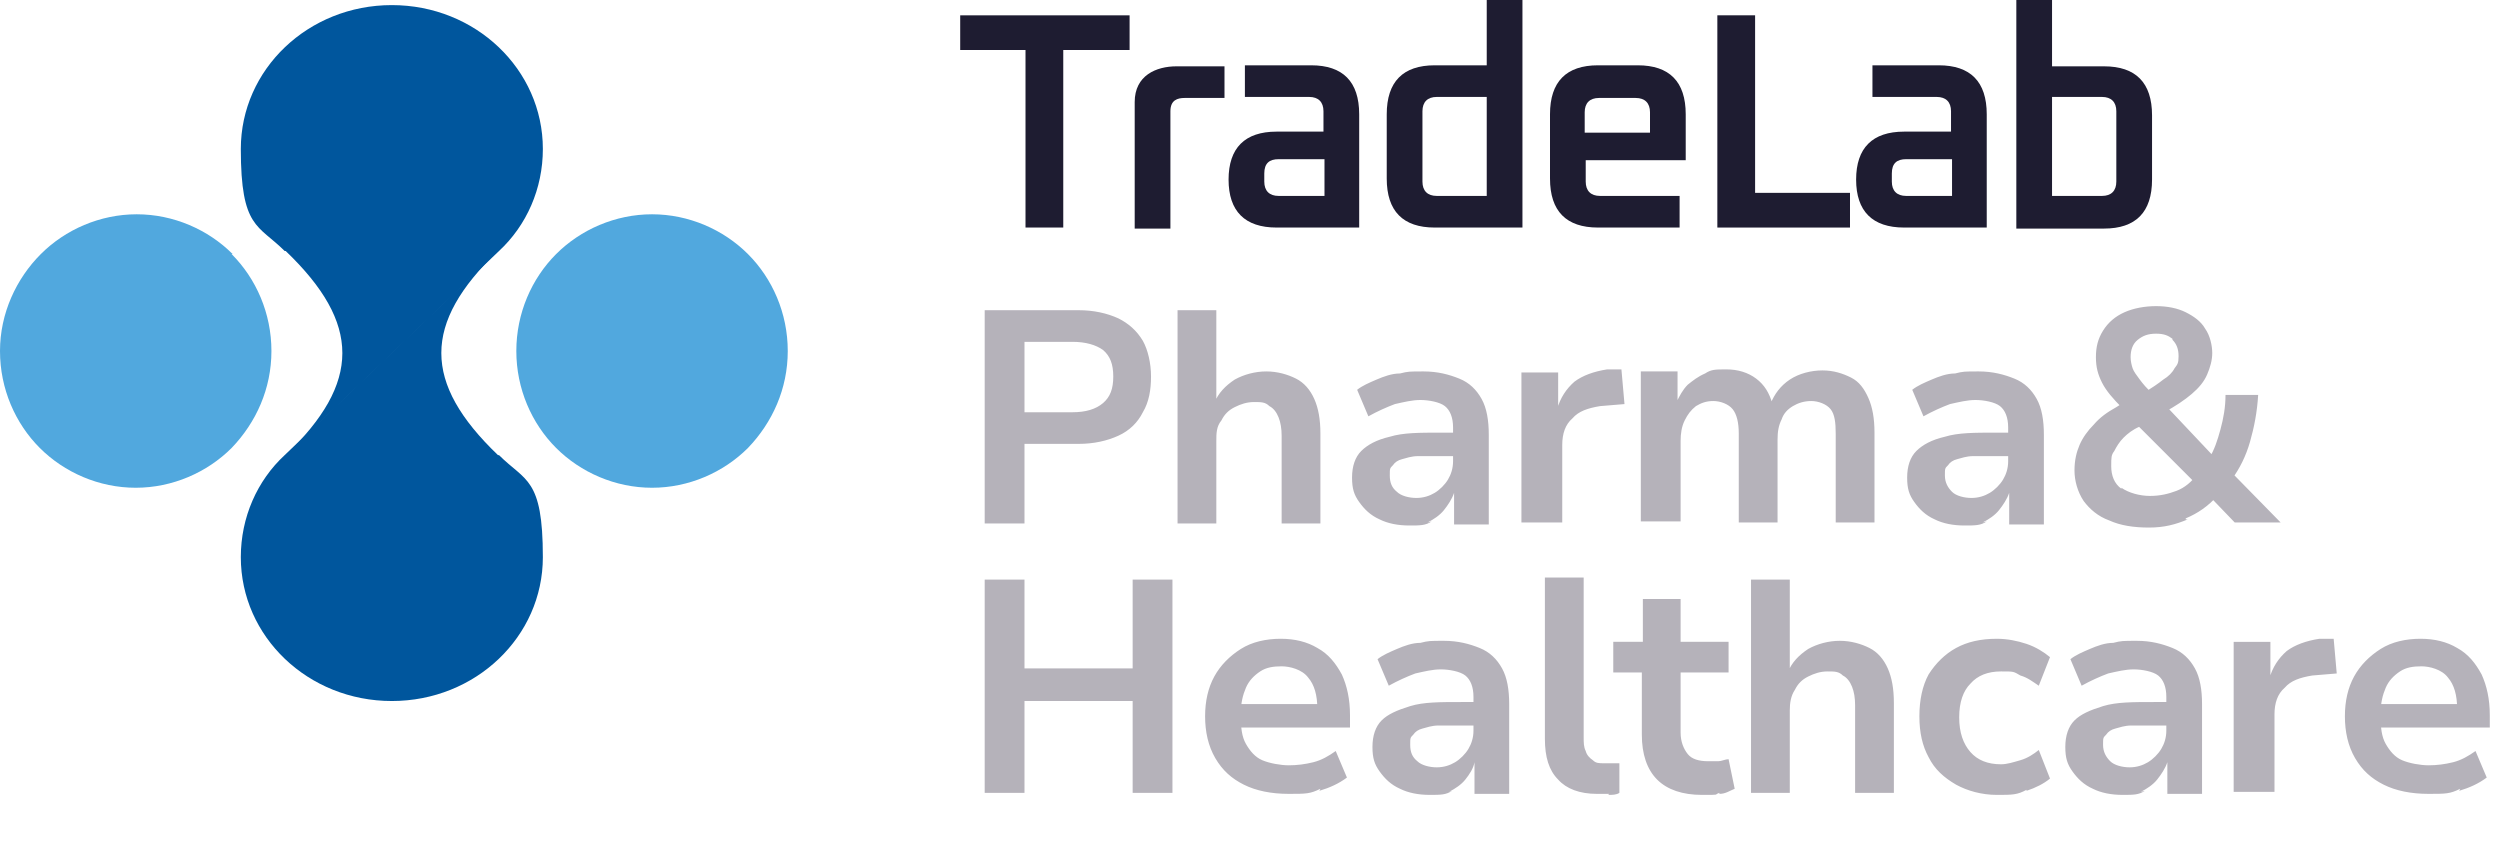<?xml version="1.0" encoding="UTF-8"?>
<svg id="Livello_1" xmlns="http://www.w3.org/2000/svg" version="1.1" viewBox="0 0 245 83">
  <!-- Generator: Adobe Illustrator 30.0.0, SVG Export Plug-In . SVG Version: 2.1.1 Build 123)  -->
  <defs>
    <style>
      .st0 {
        fill: #00569d;
      }

      .st1 {
        fill: #1e1c31;
      }

      .st2 {
        fill: #b5b2ba;
      }

      .st3 {
        fill: #51a8de;
      }
    </style>
  </defs>
  <path class="st2" d="M241,77.5c1-.3,1.9-.7,2.7-1.3l-1.1-2.6c-.7.5-1.4.9-2.2,1.1s-1.6.3-2.4.3-1.9-.2-2.6-.5c-.7-.3-1.2-.9-1.6-1.6-.4-.7-.5-1.6-.5-2.7v-.3c0-1,.2-1.8.5-2.5s.8-1.2,1.4-1.6,1.3-.5,2.1-.5,2,.3,2.6,1.1c.6.7.9,1.7.9,3.1l.5-.5h-8.5v2.3h11.2v-1.2c0-1.6-.3-2.9-.8-4-.6-1.1-1.3-2-2.4-2.6-1-.6-2.2-.9-3.6-.9s-2.8.3-3.9,1c-1.1.7-2,1.6-2.6,2.7s-.9,2.4-.9,3.9.3,2.9,1,4.1,1.6,2,2.8,2.6,2.7.9,4.4.9,2.1,0,3.1-.5M222.9,77.7v-7.7c0-1.1.3-2,1-2.6.6-.7,1.5-1,2.7-1.2l2.4-.2-.3-3.4h-1.4c-1.3.2-2.4.6-3.2,1.2-.8.7-1.4,1.6-1.7,2.7h.1v-3.6h-3.6v14.7h4ZM209.8,77.6c.6-.3,1.2-.7,1.6-1.2.4-.5.8-1.1,1-1.7h0v3.1h3.4v-8.8c0-1.4-.2-2.6-.7-3.5s-1.2-1.6-2.2-2-2.1-.7-3.5-.7-1.5,0-2.3.2c-.8,0-1.6.3-2.3.6s-1.4.6-1.9,1l1.1,2.6c.9-.5,1.8-.9,2.6-1.2.9-.2,1.7-.4,2.5-.4s1.9.2,2.4.6.8,1.1.8,2.1v3.3c0,.7-.2,1.3-.5,1.8s-.8,1-1.3,1.3-1.1.5-1.8.5-1.5-.2-1.9-.6-.7-.9-.7-1.6,0-.7.3-1c.2-.3.5-.5.9-.6s.9-.3,1.6-.3h3.9v-2.3h-1.7c-2.1,0-3.7,0-5,.4s-2.2.8-2.8,1.4-.9,1.5-.9,2.6.2,1.7.7,2.4c.5.7,1.1,1.3,2,1.7.8.4,1.8.6,2.9.6s1.6,0,2.2-.4M198.6,77.5c.9-.3,1.7-.7,2.3-1.2l-1.1-2.8c-.5.4-1.1.8-1.8,1s-1.3.4-1.9.4c-1.3,0-2.3-.4-3-1.2-.7-.8-1.1-1.9-1.1-3.4s.4-2.6,1.1-3.3c.7-.8,1.7-1.2,3-1.2s1.2,0,1.9.4c.7.2,1.2.6,1.8,1l1.1-2.8c-.6-.5-1.4-1-2.3-1.3-.9-.3-1.9-.5-2.9-.5-1.6,0-2.9.3-4,.9s-2,1.5-2.7,2.6c-.6,1.1-.9,2.5-.9,4.1s.3,2.9.9,4c.6,1.2,1.5,2,2.7,2.7,1.1.6,2.5,1,4,1s2,0,2.9-.5M175.4,77.7v-8.1c0-.7.1-1.4.5-2,.3-.6.7-1,1.3-1.3s1.2-.5,1.9-.5,1.1,0,1.5.4c.4.2.7.6.9,1.1s.3,1.1.3,1.8v8.6h3.8v-8.8c0-1.4-.2-2.5-.6-3.4-.4-.9-1-1.6-1.8-2s-1.8-.7-2.9-.7-2.2.3-3.1.8c-.9.6-1.6,1.3-2,2.3h.2v-9.1h-3.8v20.9h3.8ZM168.5,77.8c.6,0,1-.3,1.5-.5l-.6-2.9c-.3,0-.7.2-1,.2h-1c-.9,0-1.6-.2-2-.7s-.7-1.2-.7-2.1v-5.9h4.7v-3h-4.7v-4.2h-3.7v4.2h-2.9v3h2.8v6.1c0,1.9.5,3.4,1.5,4.4s2.5,1.5,4.4,1.5,1.1,0,1.7-.2M157.6,77.9c.4,0,.8,0,1.1-.2v-2.9c-.3,0-.5,0-.8,0h-.7c-.5,0-.8,0-1.1-.3-.3-.2-.6-.5-.7-.9-.2-.4-.2-.8-.2-1.4v-15.6h-3.8v15.8c0,1.8.4,3.1,1.3,4,.8.9,2.1,1.4,3.8,1.4s.8,0,1.2,0M142,77.6c.6-.3,1.2-.7,1.6-1.2.4-.5.8-1.1.9-1.7h0v3.1h3.4v-8.8c0-1.4-.2-2.6-.7-3.5s-1.2-1.6-2.2-2-2.1-.7-3.5-.7-1.5,0-2.3.2c-.8,0-1.6.3-2.3.6s-1.4.6-1.9,1l1.1,2.6c.9-.5,1.8-.9,2.6-1.2.9-.2,1.7-.4,2.5-.4s1.9.2,2.4.6.8,1.1.8,2.1v3.3c0,.7-.2,1.3-.5,1.8s-.8,1-1.3,1.3-1.1.5-1.8.5-1.5-.2-1.9-.6c-.5-.4-.7-.9-.7-1.6s0-.7.3-1c.2-.3.5-.5.9-.6s.9-.3,1.6-.3h3.9v-2.3h-1.7c-2.1,0-3.7,0-5,.4s-2.2.8-2.8,1.4-.9,1.5-.9,2.6.2,1.7.7,2.4,1.1,1.3,2,1.7c.8.4,1.8.6,2.9.6s1.6,0,2.2-.4M129.3,77.5c1-.3,1.9-.7,2.7-1.3l-1.1-2.6c-.7.5-1.4.9-2.2,1.1s-1.6.3-2.4.3-1.9-.2-2.6-.5-1.2-.9-1.6-1.6-.5-1.6-.5-2.7v-.3c0-1,.2-1.8.5-2.5s.8-1.2,1.4-1.6,1.3-.5,2.1-.5,2,.3,2.6,1.1c.6.7.9,1.7.9,3.1l.5-.5h-8.5v2.3h11.2v-1.2c0-1.6-.3-2.9-.8-4-.6-1.1-1.3-2-2.4-2.6-1-.6-2.2-.9-3.6-.9s-2.8.3-3.9,1c-1.1.7-2,1.6-2.6,2.7s-.9,2.4-.9,3.9.3,2.9,1,4.1,1.6,2,2.8,2.6c1.2.6,2.7.9,4.4.9s2.1,0,3.1-.5M100.4,77.7v-9h10.6v9h3.9v-20.9h-3.9v8.7h-10.6v-8.7h-3.9v20.9s3.9,0,3.9,0Z"/>
  <path class="st2" d="M212.9,33.3c.4.4.6.9.6,1.6s-.1.8-.4,1.2c-.2.4-.6.8-1.1,1.1-.5.4-1.1.8-1.9,1.3h.8c-.5-.4-.9-.9-1.2-1.3-.3-.4-.6-.8-.7-1.1-.1-.3-.2-.7-.2-1.1,0-.7.2-1.3.7-1.7s1-.6,1.8-.6,1.2.2,1.6.5M207.9,47.9c-.7-.5-1-1.3-1-2.2s0-1.1.3-1.5c.2-.4.5-.9.9-1.3.4-.4.9-.8,1.6-1.1l.9-.5h-1.5l6.2,6.2v-1c-.5.7-1.2,1.3-2,1.6s-1.6.5-2.6.5-2.1-.3-2.8-.8M214.2,50.8c1.2-.5,2.2-1.2,3.1-2.2h-.8l2.5,2.6h4.5l-5-5.1.2.9c.8-1.1,1.4-2.3,1.8-3.7s.7-2.9.8-4.6h-3.2c0,1.2-.2,2.3-.5,3.4-.3,1.1-.6,2-1.1,2.8h.6l-5-5.3v.8c1.1-.6,2-1.2,2.7-1.8s1.2-1.2,1.5-1.9.5-1.4.5-2.1-.2-1.7-.7-2.4c-.4-.7-1.1-1.2-1.9-1.6-.8-.4-1.8-.6-2.9-.6s-2.2.2-3.1.6c-.9.4-1.6,1-2.1,1.8-.5.8-.7,1.6-.7,2.6s.2,1.7.6,2.5c.4.8,1.1,1.6,2,2.5l.5-.8-1.1.7c-.9.5-1.6,1-2.2,1.7-.6.6-1.1,1.3-1.4,2-.3.7-.5,1.5-.5,2.5s.3,2.1.9,3c.6.8,1.4,1.5,2.5,1.9,1.1.5,2.4.7,3.9.7s2.6-.3,3.8-.8h-.2ZM194.3,51.2c.6-.3,1.2-.7,1.6-1.2.4-.5.8-1.1,1-1.7h0v3.1h3.4v-8.8c0-1.4-.2-2.6-.7-3.5s-1.2-1.6-2.2-2-2.1-.7-3.5-.7-1.5,0-2.3.2c-.8,0-1.6.3-2.3.6s-1.4.6-1.9,1l1.1,2.6c.9-.5,1.8-.9,2.6-1.2.9-.2,1.7-.4,2.5-.4s1.9.2,2.4.6c.5.4.8,1.1.8,2.1v3.3c0,.7-.2,1.3-.5,1.8s-.8,1-1.3,1.3-1.1.5-1.8.5-1.5-.2-1.9-.6-.7-.9-.7-1.6,0-.7.3-1c.2-.3.5-.5.9-.6s.9-.3,1.6-.3h3.9v-2.3h-1.7c-2.1,0-3.7,0-5,.4-1.3.3-2.2.8-2.8,1.4-.6.6-.9,1.5-.9,2.6s.2,1.7.7,2.4,1.1,1.3,2,1.7c.8.4,1.8.6,2.9.6s1.6,0,2.2-.4M164.7,51.3v-8.1c0-.7.1-1.4.4-2,.3-.6.6-1,1.1-1.4.5-.3,1-.5,1.7-.5s1.5.3,1.9.8.6,1.3.6,2.4v8.7h3.8v-8.1c0-.8.1-1.4.4-2,.2-.6.6-1,1.1-1.3s1.1-.5,1.8-.5,1.5.3,1.9.8.5,1.3.5,2.4v8.7h3.8v-8.8c0-1.4-.2-2.5-.6-3.4-.4-.9-.9-1.6-1.7-2s-1.7-.7-2.8-.7-2.3.3-3.2.9c-.9.6-1.5,1.4-1.9,2.4h.2c-.3-1.1-.8-1.9-1.6-2.5s-1.8-.9-2.9-.9-1.5,0-2.1.4c-.7.3-1.2.7-1.7,1.1-.5.5-.8,1.1-1.1,1.7h.1v-3h-3.6v14.7h3.9v.2ZM153.1,51.3v-7.7c0-1.1.3-2,1-2.6.6-.7,1.5-1,2.7-1.2l2.4-.2-.3-3.4h-1.4c-1.3.2-2.4.6-3.2,1.2-.8.7-1.4,1.6-1.7,2.7h.1v-3.6h-3.6v14.7h4ZM139.9,51.2c.6-.3,1.2-.7,1.6-1.2.4-.5.8-1.1,1-1.7h0v3.1h3.4v-8.8c0-1.4-.2-2.6-.7-3.5s-1.2-1.6-2.2-2-2.1-.7-3.5-.7-1.5,0-2.3.2c-.8,0-1.6.3-2.3.6s-1.4.6-1.9,1l1.1,2.6c.9-.5,1.8-.9,2.6-1.2.9-.2,1.7-.4,2.5-.4s1.9.2,2.4.6c.5.4.8,1.1.8,2.1v3.3c0,.7-.2,1.3-.5,1.8s-.8,1-1.3,1.3-1.1.5-1.8.5-1.5-.2-1.9-.6c-.5-.4-.7-.9-.7-1.6s0-.7.3-1c.2-.3.5-.5.9-.6s.9-.3,1.6-.3h3.9v-2.3h-1.7c-2.1,0-3.7,0-5,.4-1.3.3-2.2.8-2.8,1.4-.6.6-.9,1.5-.9,2.6s.2,1.7.7,2.4,1.1,1.3,2,1.7c.8.4,1.8.6,2.9.6s1.6,0,2.2-.4M119.2,51.3v-8.1c0-.7,0-1.4.5-2,.3-.6.7-1,1.3-1.3.6-.3,1.2-.5,1.9-.5s1.1,0,1.5.4c.4.2.7.6.9,1.1.2.5.3,1.1.3,1.8v8.6h3.8v-8.8c0-1.4-.2-2.5-.6-3.4-.4-.9-1-1.6-1.8-2s-1.8-.7-2.9-.7-2.2.3-3.1.8c-.9.6-1.6,1.3-2,2.3h.2v-9.1h-3.8v20.9s3.8,0,3.8,0ZM100.4,33.5h4.7c1.3,0,2.3.3,3,.8.7.6,1,1.4,1,2.6s-.3,2-1,2.6-1.7.9-3,.9h-4.7v-6.9h0ZM100.4,51.3v-7.8h5.3c1.5,0,2.8-.3,3.9-.8s1.9-1.3,2.4-2.3c.6-1,.8-2.2.8-3.5s-.3-2.6-.8-3.5c-.6-1-1.4-1.7-2.4-2.2-1.1-.5-2.4-.8-3.9-.8h-9.2v20.9s3.9,0,3.9,0Z"/>
  <path class="st1" d="M94.1,4.9V1.5h16.6v3.4h-6.5v17.4h-3.7V4.9h-6.5,0Z"/>
  <path class="st1" d="M111.2,22.3v-12.3c0-2.6,2.1-3.5,4.1-3.5h4.7v3.1h-3.9c-.7,0-1.4.2-1.4,1.3v11.5h-3.5,0Z"/>
  <path class="st1" d="M123.9,17.8c0,.9.5,1.4,1.4,1.4h4.5v-3.6h-4.5c-.9,0-1.4.4-1.4,1.4v.8ZM125.1,22.3c-3.1,0-4.7-1.6-4.7-4.7s1.6-4.7,4.7-4.7h4.6v-2c0-.9-.5-1.4-1.4-1.4h-6.3v-3.1h6.5c3.1,0,4.7,1.6,4.7,4.8v11.1h-8.1Z"/>
  <path class="st1" d="M139.4,17.8c0,.9.5,1.4,1.4,1.4h4.9v-9.7h-4.9c-.9,0-1.4.5-1.4,1.4v6.9ZM135.9,17.5v-6.3c0-3.2,1.6-4.8,4.7-4.8h5.1V0h3.5v22.3h-8.6c-3.1,0-4.7-1.6-4.7-4.8"/>
  <path class="st1" d="M155.4,13h6.3v-2c0-.9-.5-1.4-1.4-1.4h-3.6c-.9,0-1.4.5-1.4,1.4v2h0ZM151.9,17.5v-6.3c0-3.2,1.6-4.8,4.7-4.8h3.9c3.1,0,4.7,1.6,4.7,4.8v4.5h-9.8v2.1c0,.9.5,1.4,1.4,1.4h7.8v3.1h-8c-3.1,0-4.7-1.6-4.7-4.8"/>
  <path class="st1" d="M168.3,22.3V1.5h3.7v17.4h9.3v3.4h-13Z"/>
  <path class="st1" d="M185.4,17.8c0,.9.5,1.4,1.4,1.4h4.5v-3.6h-4.5c-.9,0-1.4.4-1.4,1.4v.8ZM186.6,22.3c-3.1,0-4.7-1.6-4.7-4.7s1.6-4.7,4.7-4.7h4.6v-2c0-.9-.5-1.4-1.4-1.4h-6.3v-3.1h6.5c3.1,0,4.7,1.6,4.7,4.8v11.1h-8.1Z"/>
  <path class="st1" d="M201.1,19.2h4.9c.9,0,1.4-.5,1.4-1.4v-6.9c0-.9-.5-1.4-1.4-1.4h-4.9v9.7ZM197.6,22.3V0h3.5v6.5h5.1c3.1,0,4.7,1.6,4.7,4.8v6.3c0,3.2-1.6,4.8-4.7,4.8h-8.6Z"/>
  <path class="st3" d="M22.8,24.9c-2.4-2.4-5.8-3.9-9.4-3.9s-7,1.5-9.4,3.9C1.6,27.3,0,30.7,0,34.4s1.5,7.1,3.9,9.5,5.8,3.9,9.4,3.9,7-1.5,9.4-3.9c2.4-2.5,3.9-5.8,3.9-9.5s-1.5-7.1-3.9-9.5Z"/>
  <path class="st0" d="M48.8,44.6c-7.4-7.1-7.4-12.9,0-20l-20.9,20c-2.7,2.5-4.3,6.1-4.3,10,0,7.8,6.6,14.1,14.8,14.1s14.8-6.3,14.8-14.1-1.7-7.4-4.3-10h0Z"/>
  <path class="st0" d="M28,24.6c7.4,7.1,7.4,12.9,0,20l20.9-20c2.7-2.5,4.3-6.1,4.3-10,0-7.8-6.6-14.1-14.8-14.1s-14.8,6.3-14.8,14.1,1.7,7.4,4.3,10h0Z"/>
  <path class="st3" d="M73.3,24.9c-2.4-2.4-5.8-3.9-9.4-3.9s-7,1.5-9.4,3.9-3.9,5.8-3.9,9.5,1.5,7.1,3.9,9.5,5.8,3.9,9.4,3.9,7-1.5,9.4-3.9c2.4-2.5,3.9-5.8,3.9-9.5s-1.5-7.1-3.9-9.5Z"/>
</svg>